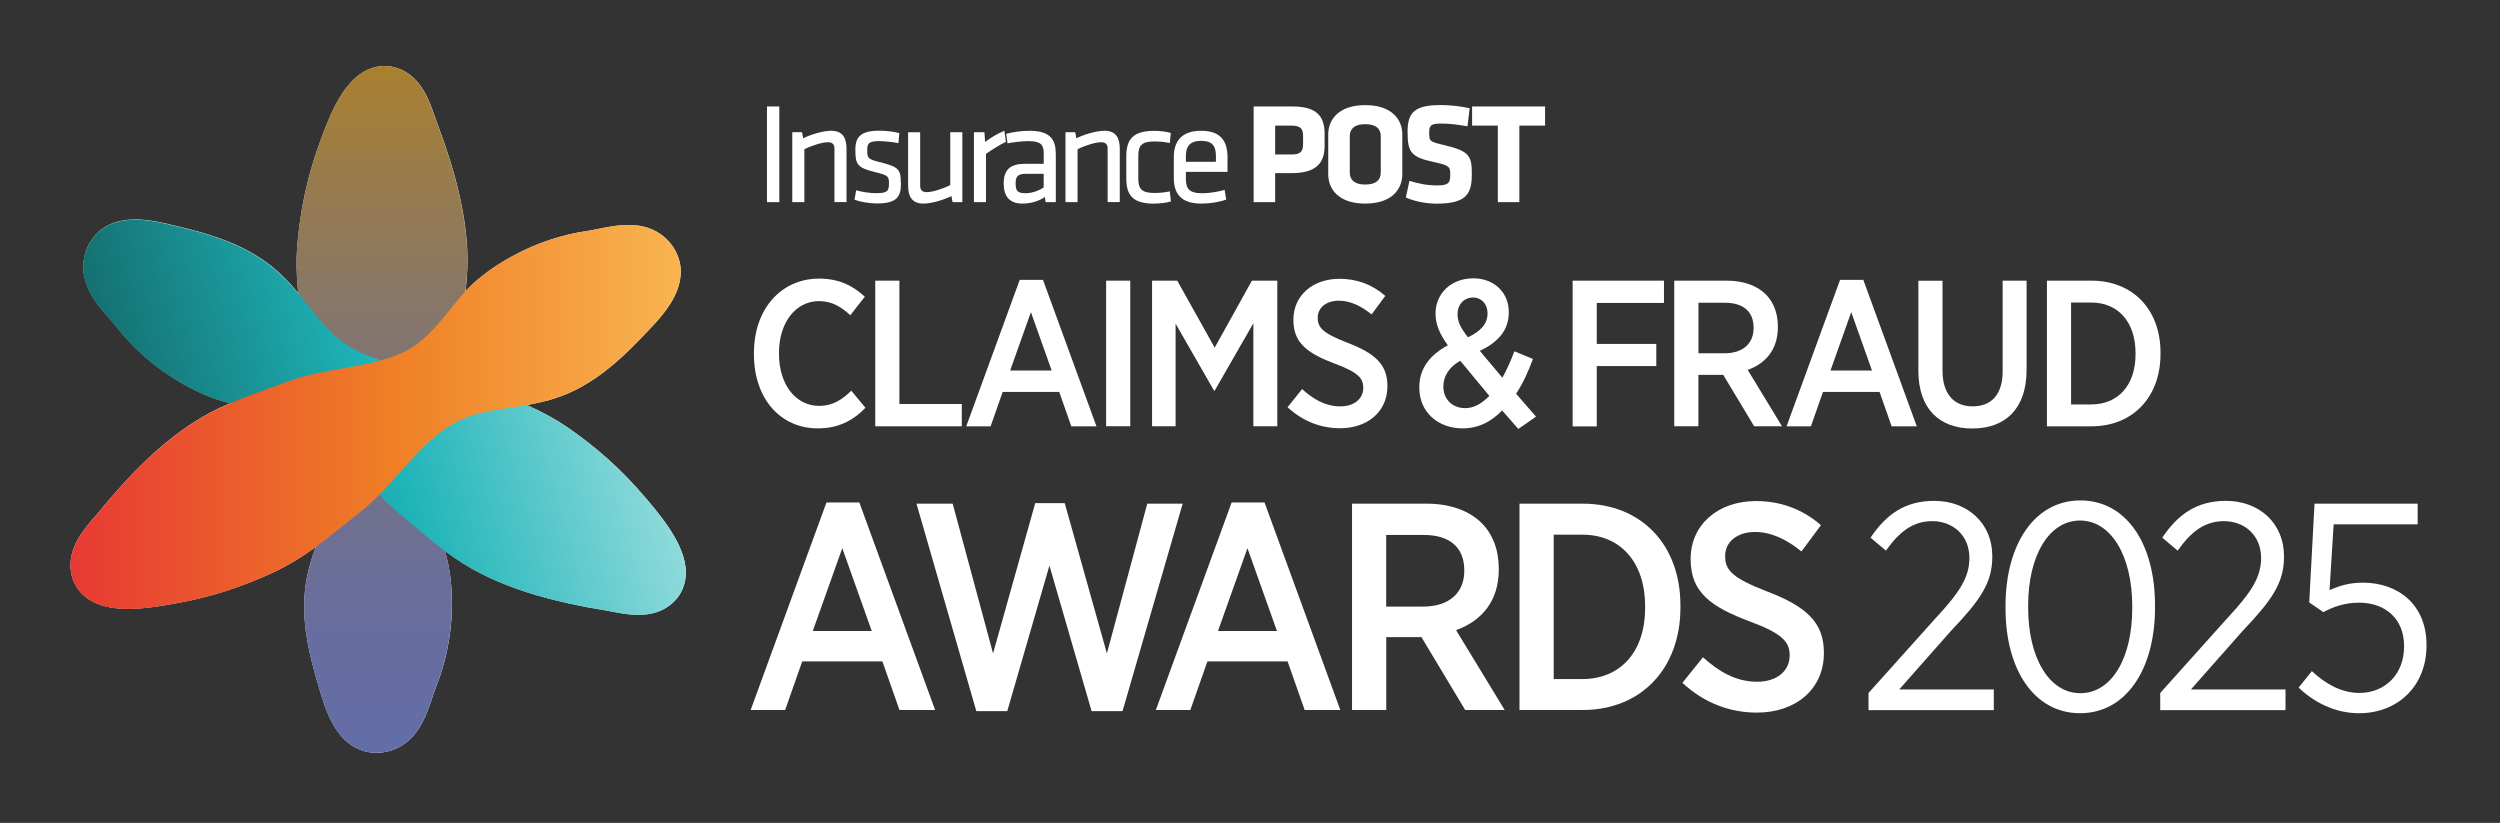<?xml version="1.0" encoding="UTF-8"?>
<svg xmlns="http://www.w3.org/2000/svg" xmlns:xlink="http://www.w3.org/1999/xlink" version="1.1" viewBox="0 0 364.58 120">
  <rect x="0" y="0" width="364.58" height="120" fill="#333333" stroke="none"/>
  <!-- Generator: Adobe Illustrator 29.0.1, SVG Export Plug-In . SVG Version: 2.1.0 Build 192)  -->
  <defs>
    <style>
      .st0 {
        isolation: isolate;
      }

      .st1 {
        fill: #fff;
      }

      .st2 {
        fill: url(#linear-gradient);
      }

      .st2, .st3, .st4 {
        mix-blend-mode: multiply;
      }

      .st3 {
        fill: url(#linear-gradient1);
      }

      .st4 {
        fill: url(#linear-gradient2);
      }
    </style>
    <linearGradient id="linear-gradient" x1="55.7" y1="9.63" x2="55.7" y2="109.8" gradientUnits="userSpaceOnUse">
      <stop offset="0" stop-color="#aa802f"/>
      <stop offset=".17" stop-color="#987b4d"/>
      <stop offset=".42" stop-color="#817573"/>
      <stop offset=".65" stop-color="#70708f"/>
      <stop offset=".85" stop-color="#666da0"/>
      <stop offset="1" stop-color="#636da7"/>
    </linearGradient>
    <linearGradient id="linear-gradient1" x1="21.03" y1="70.96" x2="90.96" y2="50.91" gradientUnits="userSpaceOnUse">
      <stop offset="0" stop-color="#157071"/>
      <stop offset=".5" stop-color="#1eb4b8"/>
      <stop offset="1" stop-color="#8fdadb"/>
    </linearGradient>
    <linearGradient id="linear-gradient2" x1="10.26" y1="60.81" x2="99.27" y2="60.81" gradientUnits="userSpaceOnUse">
      <stop offset="0" stop-color="#e73933"/>
      <stop offset=".52" stop-color="#ef7e26"/>
      <stop offset="1" stop-color="#f9b450"/>
    </linearGradient>
  </defs>
  <g class="st0">
    <g id="Layer_1">
      <g>
        <g>
          <path class="st1" d="M109.95,51.67v-.21c0-6.43,4-10.83,9.5-10.83,2.97,0,4.94,1.06,6.67,2.64l-2.12,2.7c-1.24-1.15-2.64-2.06-4.55-2.06-3.34,0-5.85,3.03-5.85,7.55v.12c0,4.61,2.52,7.61,5.85,7.61,2.03,0,3.37-.94,4.7-2.21l2.06,2.49c-1.85,1.91-4,3-6.95,3-5.43,0-9.31-4.31-9.31-10.8Z"/>
          <path class="st1" d="M127.64,40.93h3.52v17.99h9.1v3.25h-12.62v-21.23Z"/>
          <path class="st1" d="M148.7,40.81h3.4l7.8,21.36h-3.67l-1.76-5.01h-8.25l-1.76,5.01h-3.55l7.8-21.36ZM153.37,54.04l-3.03-8.52-3.03,8.52h6.07Z"/>
          <path class="st1" d="M161.31,40.93h3.52v21.23h-3.52v-21.23Z"/>
          <path class="st1" d="M168.01,40.93h3.67l5.46,9.77,5.43-9.77h3.7v21.23h-3.49v-15.02l-5.64,9.83h-.09l-5.61-9.77v14.96h-3.43v-21.23Z"/>
          <path class="st1" d="M187.77,59.38l2.12-2.64c1.58,1.43,3.34,2.52,5.58,2.52,2.03,0,3.34-1.12,3.34-2.7v-.03c0-1.33-.7-2.21-4.06-3.46-4.03-1.52-6.13-3-6.13-6.4v-.06c0-3.49,2.79-5.95,6.73-5.95,2.46,0,4.73.79,6.67,2.49l-2,2.7c-1.46-1.18-3.06-2-4.76-2-1.91,0-3.09,1.06-3.09,2.46v.03c0,1.49.79,2.28,4.4,3.67,3.94,1.52,5.76,3.15,5.76,6.25v.06c0,3.73-2.91,6.13-6.89,6.13-2.73,0-5.37-.94-7.67-3.06Z"/>
          <path class="st1" d="M219.05,59.86c-1.55,1.61-3.4,2.61-5.76,2.61-3.58,0-6.31-2.37-6.31-5.92v-.09c0-2.67,1.49-4.67,4.16-6.1-1.21-1.7-1.79-3.06-1.79-4.58v-.12c0-2.7,2.12-5.07,5.52-5.07,3.09,0,5.16,2.15,5.16,4.88v.09c0,2.67-1.64,4.37-4.22,5.61l3.28,3.91c.64-1.12,1.18-2.37,1.76-3.85l2.7,1.12c-.7,1.91-1.49,3.61-2.46,5.07l2.91,3.34-2.58,1.79-2.37-2.7ZM217.2,57.74l-4.25-5.13c-1.73.97-2.46,2.37-2.46,3.7v.09c0,1.82,1.3,3.12,3.19,3.12,1.3,0,2.46-.7,3.52-1.79ZM216.93,45.73v-.06c0-1.33-.88-2.28-2.12-2.28-1.33,0-2.25,1.03-2.25,2.37v.06c0,1.06.39,1.94,1.52,3.37,1.91-.91,2.85-2,2.85-3.46Z"/>
          <path class="st1" d="M229.34,40.93h13.32v3.25h-9.8v5.98h8.68v3.22h-8.68v8.8h-3.52v-21.23Z"/>
          <path class="st1" d="M244.17,40.93h7.67c2.43,0,4.4.73,5.67,2,1.12,1.12,1.76,2.73,1.76,4.67v.12c0,3.28-1.82,5.31-4.4,6.22l5,8.22h-4.06l-4.52-7.52c-.06.03-.15.03-.21.03h-3.4v7.49h-3.52v-21.23ZM251.48,51.52c2.73,0,4.25-1.46,4.25-3.67v-.06c0-2.4-1.55-3.64-4.19-3.64h-3.85v7.37h3.79Z"/>
          <path class="st1" d="M268.33,40.81h3.4l7.8,21.36h-3.67l-1.76-5.01h-8.25l-1.76,5.01h-3.55l7.8-21.36ZM273,54.04l-3.03-8.52-3.03,8.52h6.07Z"/>
          <path class="st1" d="M279.76,54.07v-13.13h3.52v13.1c0,3.43,1.67,5.22,4.4,5.22s4.37-1.73,4.37-5.1v-13.23h3.49v13.01c0,5.7-3.12,8.55-7.92,8.55s-7.86-2.88-7.86-8.43Z"/>
          <path class="st1" d="M298.51,40.93h6.49c6.07,0,10.07,4.25,10.07,10.47v.24c0,6.22-4,10.53-10.07,10.53h-6.49v-21.23ZM302.03,44.12v14.86h2.94c3.88,0,6.46-2.76,6.46-7.31v-.18c0-4.58-2.58-7.37-6.46-7.37h-2.94Z"/>
          <path class="st1" d="M120.51,73.28h4.81l11.05,30.26h-5.2l-2.49-7.09h-11.69l-2.49,7.09h-5.03l11.05-30.26ZM127.13,92.02l-4.3-12.08-4.3,12.08h8.6Z"/>
          <path class="st1" d="M133.64,73.45h5.29l5.89,21.84,6.15-21.92h4.3l6.15,21.92,5.89-21.84h5.16l-8.77,30.26h-4.51l-6.15-21.23-6.15,21.23h-4.51l-8.73-30.26Z"/>
          <path class="st1" d="M179.6,73.28h4.81l11.05,30.26h-5.2l-2.49-7.09h-11.69l-2.49,7.09h-5.03l11.05-30.26ZM186.22,92.02l-4.3-12.08-4.3,12.08h8.6Z"/>
          <path class="st1" d="M197.16,73.45h10.88c3.44,0,6.23,1.03,8.04,2.84,1.59,1.59,2.49,3.87,2.49,6.62v.17c0,4.64-2.58,7.52-6.23,8.81l7.09,11.65h-5.76l-6.4-10.66c-.09.04-.21.04-.3.04h-4.81v10.62h-4.99v-30.09ZM207.52,88.46c3.87,0,6.02-2.06,6.02-5.2v-.09c0-3.4-2.19-5.16-5.93-5.16h-5.46v10.45h5.37Z"/>
          <path class="st1" d="M221.59,73.45h9.2c8.6,0,14.27,6.02,14.27,14.83v.34c0,8.81-5.67,14.92-14.27,14.92h-9.2v-30.09ZM226.58,77.97v21.06h4.17c5.5,0,9.16-3.91,9.16-10.36v-.26c0-6.49-3.65-10.44-9.16-10.44h-4.17Z"/>
          <path class="st1" d="M245.34,99.59l3.01-3.74c2.23,2.02,4.73,3.57,7.91,3.57,2.88,0,4.73-1.59,4.73-3.83v-.04c0-1.89-.99-3.14-5.76-4.9-5.72-2.15-8.68-4.25-8.68-9.07v-.09c0-4.94,3.95-8.42,9.54-8.42,3.48,0,6.71,1.12,9.46,3.52l-2.84,3.83c-2.06-1.68-4.34-2.84-6.75-2.84-2.71,0-4.38,1.5-4.38,3.48v.04c0,2.11,1.12,3.22,6.23,5.2,5.59,2.15,8.17,4.47,8.17,8.85v.09c0,5.29-4.13,8.68-9.76,8.68-3.87,0-7.61-1.33-10.88-4.34Z"/>
          <path class="st1" d="M272.5,101.05l9.71-10.83c3.61-3.87,4.99-6.06,4.99-8.85,0-3.31-2.41-5.37-5.42-5.37-2.75,0-4.73,1.46-6.75,4.3l-2.24-1.89c2.24-3.35,4.99-5.37,9.28-5.37,4.9,0,8.47,3.31,8.47,8.04v.13c0,3.87-1.85,6.4-6.06,10.83l-7.52,8.51h13.8v3.01h-18.27v-2.49Z"/>
          <path class="st1" d="M292.47,88.71v-.34c0-9.03,4.25-15.39,10.92-15.39s10.88,6.28,10.88,15.3v.34c0,9.03-4.26,15.39-10.92,15.39s-10.88-6.28-10.88-15.3ZM310.95,88.71v-.34c0-7.22-3.05-12.46-7.61-12.46s-7.57,5.16-7.57,12.38v.34c0,7.22,3.01,12.46,7.61,12.46s7.57-5.16,7.57-12.38Z"/>
          <path class="st1" d="M315.04,101.05l9.71-10.83c3.61-3.87,4.99-6.06,4.99-8.85,0-3.31-2.41-5.37-5.42-5.37-2.75,0-4.73,1.46-6.75,4.3l-2.24-1.89c2.24-3.35,4.99-5.37,9.28-5.37,4.9,0,8.47,3.31,8.47,8.04v.13c0,3.87-1.85,6.4-6.06,10.83l-7.52,8.51h13.8v3.01h-18.27v-2.49Z"/>
          <path class="st1" d="M335.21,100.28l1.93-2.41c2.02,1.89,4.34,3.18,6.92,3.18,3.83,0,6.53-2.79,6.53-6.75v-.13c0-3.96-2.79-6.28-6.53-6.28-2.15,0-3.78.6-5.24,1.38l-2.06-1.42.77-14.4h15.04v3.01h-12.25l-.6,9.59c1.42-.6,2.84-1.08,4.86-1.08,5.12,0,9.28,3.18,9.28,9.07v.13c0,5.85-4.17,9.84-9.84,9.84-3.48,0-6.58-1.59-8.81-3.74Z"/>
        </g>
        <g>
          <path class="st1" d="M225.32,18.32v-2.79h-10.64v2.79h3.75v11.16h3.14v-11.16h3.75ZM214.64,25.56c0-2.74-.19-3.48-3.96-4.38-2.2-.52-2.26-.54-2.26-1.88,0-1.03.31-1.28,1.72-1.28,1.26,0,2.28.13,3.87.4l.31-2.64c-1.55-.33-3.02-.46-4.23-.46-3.83,0-4.82,1.11-4.82,3.9,0,3.02.5,3.69,3.87,4.42,2.28.5,2.35.65,2.35,1.91,0,1.17-.31,1.49-1.93,1.49-1.45,0-2.74-.27-4.02-.67l-.52,2.43c1.19.54,2.89.9,4.5.9,4.21,0,5.11-1.36,5.11-4.13M201.36,25.15c0,1.09-.69,1.76-2.26,1.76s-2.26-.67-2.26-1.76v-5.28c0-1.09.69-1.76,2.26-1.76s2.26.67,2.26,1.76v5.28ZM204.5,19.6c0-2.12-1.47-4.27-5.4-4.27s-5.4,2.16-5.4,4.27v5.82c0,2.12,1.47,4.27,5.4,4.27s5.4-2.16,5.4-4.27v-5.82ZM190.03,21c0,1.01-.29,1.53-1.68,1.53h-2.39v-4.21h2.39c1.32,0,1.68.46,1.68,1.47v1.21ZM193.17,21.31v-1.82c0-2.62-1.26-3.96-4.65-3.96h-5.7v13.95h3.14v-4.23h2.39c3.39,0,4.82-1.32,4.82-3.94"/>
          <path class="st1" d="M172.94,22.76c0-1.42.59-2.22,2.24-2.22s2.14.8,2.14,2.22v.84h-4.38v-.84ZM172.94,25.92v-.86h6.07v-2.14c0-2.12-.82-3.85-3.83-3.85s-4,1.7-4,3.81v3.06c0,2.3,1.03,3.75,4.04,3.75,1.28,0,2.64-.23,3.6-.59l-.23-1.4c-1.11.29-2.22.48-3.23.48-1.99,0-2.43-.65-2.43-2.26M168.31,29.69c.9,0,1.93-.15,2.45-.31l-.17-1.47c-.8.17-1.53.23-2.24.23-1.76,0-2.35-.5-2.35-2.09v-3.33c0-1.59.59-2.09,2.35-2.09.71,0,1.45.06,2.24.23l.15-1.47c-.52-.17-1.53-.31-2.43-.31-3.18,0-4.06,1.36-4.06,3.71v3.2c0,2.35.8,3.71,4.06,3.71M163.3,29.48v-7.81c0-1.57-.59-2.6-2.22-2.6-1.21,0-2.97.54-4.11,1.09l-.17-.88h-1.42v10.2h1.76v-7.71c1.09-.57,2.66-1.03,3.41-1.03.65,0,.98.27.98.94v7.79h1.76ZM152.2,27.34c-.77.5-1.76.84-2.64.84-1.26,0-1.45-.42-1.45-1.47s.4-1.36,1.49-1.36h2.6v1.99ZM153.96,22.38c0-2.18-.96-3.31-3.87-3.31-1.09,0-2.39.19-3.35.44l.19,1.4c.8-.17,2.07-.33,3.06-.33,1.65,0,2.22.44,2.22,1.72v1.59h-2.72c-2.05,0-3.12.75-3.12,2.87,0,1.8.8,2.93,2.7,2.93,1.24,0,2.41-.34,3.31-.96l.1.75h1.49v-7.1ZM146.47,19.07c-1.01.42-2.05,1.05-2.81,1.63l-.1-1.42h-1.53v10.2h1.76v-7.04c.84-.59,1.95-1.3,2.91-1.76l-.23-1.61ZM132.43,19.28v7.81c0,1.57.59,2.6,2.22,2.6,1.21,0,2.97-.54,4.1-1.09l.17.88h1.42v-10.2h-1.76v7.71c-1.09.57-2.66,1.03-3.41,1.03-.65,0-.98-.27-.98-.94v-7.79h-1.76ZM131.37,26.74c0-2.03-.23-2.39-3.16-3.12-1.72-.42-1.74-.63-1.74-1.76,0-.92.21-1.28,1.72-1.28.84,0,1.97.13,2.83.29l.13-1.45c-.84-.23-1.91-.36-2.89-.36-2.68,0-3.52.86-3.52,2.74,0,2.12.23,2.64,2.76,3.27,2.05.5,2.14.63,2.14,1.72s-.27,1.38-1.88,1.38c-.88,0-2.03-.17-2.91-.42l-.23,1.38c.82.31,2.2.54,3.25.54,2.91,0,3.52-.96,3.52-2.95M123.45,29.48v-7.81c0-1.57-.59-2.6-2.22-2.6-1.21,0-2.97.54-4.1,1.09l-.17-.88h-1.42v10.2h1.76v-7.71c1.09-.57,2.66-1.03,3.41-1.03.65,0,.98.27.98.94v7.79h1.76ZM113.65,15.53h-1.8v13.95h1.8v-13.95Z"/>
        </g>
      </g>
      <g>
        <path class="st1" d="M94.17,72.65l-.33-.39c-3.13-3.69-6.84-7.02-11.02-9.9-1.64-1.13-3.49-2.15-5.65-3.14-.12-.05-.24-.1-.35-.15,2.3-.41,4.64-.98,7.01-2.16,4.24-2.11,7.41-5.24,10.3-8.28l.27-.28c2.22-2.31,5.92-6.18,4.6-10.58-.28-.92-.76-1.77-1.43-2.52-3.01-3.36-7.41-2.46-10.31-1.87-.53.11-1.03.21-1.5.28-3.85.56-7.55,1.79-10.99,3.67-2.85,1.56-5.11,3.24-6.87,5.11.26-2.27.34-4.32.23-6.24-.3-5.36-1.7-11.17-4.39-18.27-.11-.29-.22-.61-.34-.95-.78-2.26-1.95-5.68-5.17-6.94-1.52-.6-3.12-.55-4.61.13-3.4,1.56-5.39,6.1-7.04,10.77l-.17.48c-1.63,4.56-2.66,9.44-3.06,14.49-.16,1.99-.12,4.1.11,6.46.01.13.03.25.05.38-1.5-1.78-3.17-3.53-5.37-4.99-3.94-2.62-8.24-3.8-12.32-4.78l-.38-.09c-3.11-.76-8.32-2.04-11.46,1.31-.66.7-1.15,1.54-1.47,2.5-1.4,4.29,1.57,7.64,3.54,9.86.36.4.7.79.99,1.16,2.41,3.05,5.33,5.64,8.68,7.68,2.73,1.67,5.37,2.8,7.86,3.39-2.1.91-3.91,1.86-5.52,2.92-4.49,2.94-8.82,7.05-13.62,12.94-.2.24-.42.5-.66.77-1.57,1.8-3.94,4.53-3.43,7.94.24,1.62,1.08,2.97,2.42,3.92,1.57,1.11,3.63,1.51,5.92,1.51,2.17,0,4.55-.36,6.92-.8l.5-.09c4.76-.87,9.5-2.41,14.08-4.59,1.8-.86,3.61-1.94,5.54-3.32.1-.07.2-.15.31-.23-.79,2.19-1.47,4.51-1.63,7.15-.3,4.72.83,9.04,2.02,13.06l.11.37c.9,3.08,2.39,8.23,6.87,9.28.48.11.97.17,1.47.17.47,0,.95-.05,1.43-.15,4.42-.93,5.83-5.18,6.77-8,.17-.51.33-1,.5-1.43,1.44-3.61,2.22-7.43,2.32-11.36.08-3.22-.29-6.07-1.03-8.53,1.85,1.38,3.59,2.48,5.33,3.35,4.8,2.42,10.52,4.11,18.02,5.33.31.05.64.12.99.18,1.1.22,2.47.48,3.88.48,1.6,0,3.28-.34,4.71-1.49,1.28-1.02,2.03-2.42,2.19-4.05.35-3.73-2.58-7.72-5.81-11.48Z"/>
        <g>
          <path class="st2" d="M68.11,36.2c-.3-5.36-1.7-11.17-4.39-18.27-.11-.29-.22-.61-.34-.95-.78-2.26-1.95-5.68-5.17-6.94-1.52-.6-3.12-.55-4.61.13-3.4,1.56-5.39,6.1-7.04,10.77l-.17.48c-1.63,4.56-2.66,9.44-3.06,14.49-.16,1.99-.12,4.1.11,6.46.17,1.7.43,3.39.68,5.03l.61,3.99c.18,1.07.43,2.19.75,3.3.41,1.45.87,2.86,1.32,4.21,1.59,4.83,2.96,9.01,1.79,13.63-.41,1.63-1.02,3.21-1.67,4.88-1.13,2.9-2.3,5.9-2.52,9.5-.3,4.72.83,9.04,2.02,13.06l.11.37c.9,3.08,2.39,8.23,6.87,9.28.48.11.97.17,1.47.17.47,0,.95-.05,1.43-.15,4.42-.93,5.83-5.18,6.77-8,.17-.51.33-1,.5-1.43,1.44-3.61,2.22-7.43,2.32-11.36.09-3.72-.38-6.98-1.38-9.68-.22-.59-.44-1.17-.66-1.74-1.44-3.73-2.57-6.67-2.04-10.37.38-2.63,1.32-5.24,2.32-8,.49-1.34.99-2.74,1.42-4.13.34-1.1.62-2.21.83-3.33l.69-3.95c.28-1.62.58-3.3.79-5,.28-2.35.37-4.46.25-6.45Z"/>
          <path class="st3" d="M94.17,72.65l-.33-.39c-3.13-3.69-6.84-7.02-11.02-9.9-1.64-1.13-3.49-2.15-5.65-3.14-1.56-.7-3.14-1.32-4.68-1.92l-3.78-1.47c-1.02-.38-2.1-.72-3.24-1-1.46-.37-2.91-.67-4.31-.96-4.98-1.04-9.28-1.94-12.7-5.26-1.21-1.17-2.27-2.49-3.39-3.89-1.95-2.43-3.96-4.94-6.96-6.93-3.94-2.62-8.24-3.8-12.32-4.78l-.38-.09c-3.11-.76-8.32-2.04-11.46,1.31-.66.7-1.15,1.54-1.47,2.5-1.4,4.29,1.57,7.64,3.54,9.86.36.4.7.79.99,1.16,2.41,3.05,5.33,5.64,8.68,7.68,3.18,1.94,6.23,3.17,9.08,3.64.62.1,1.23.2,1.84.3,3.95.62,7.06,1.11,10,3.42,2.09,1.64,3.88,3.76,5.77,6.01.92,1.09,1.88,2.22,2.87,3.29.79.85,1.61,1.65,2.47,2.39l3.04,2.55c1.27,1.07,2.59,2.17,3.97,3.21,1.89,1.42,3.68,2.55,5.46,3.44,4.8,2.42,10.52,4.11,18.02,5.33.31.05.64.12.99.18,1.1.22,2.47.48,3.88.48,1.6,0,3.28-.34,4.71-1.49,1.28-1.02,2.03-2.42,2.19-4.05.35-3.73-2.58-7.72-5.81-11.48Z"/>
          <path class="st4" d="M98.99,37.77c-.28-.92-.76-1.77-1.43-2.52-3.01-3.36-7.41-2.46-10.31-1.87-.53.11-1.03.21-1.5.28-3.85.56-7.55,1.79-10.99,3.67-3.32,1.81-5.83,3.78-7.69,6.04-.4.49-.79.97-1.17,1.44-2.51,3.11-4.49,5.56-7.96,6.95-2.47.99-5.2,1.48-8.09,1.99-1.41.25-2.86.51-4.29.84-1.13.26-2.22.57-3.3.95l-3.77,1.37c-1.55.56-3.15,1.15-4.73,1.82-2.18.93-4.05,1.91-5.71,3-4.49,2.94-8.82,7.05-13.62,12.94-.2.24-.42.5-.66.77-1.57,1.8-3.94,4.53-3.43,7.94.24,1.62,1.08,2.97,2.42,3.92,1.57,1.11,3.63,1.51,5.92,1.51,2.17,0,4.55-.36,6.92-.8l.5-.09c4.76-.87,9.5-2.41,14.08-4.59,1.8-.86,3.61-1.94,5.54-3.32,1.39-1,2.72-2.07,4.01-3.1l3.16-2.53c.84-.69,1.67-1.46,2.49-2.3,1.05-1.08,2.04-2.19,2.99-3.25,3.39-3.79,6.32-7.06,10.91-8.37,1.62-.46,3.29-.72,5.06-.99,3.08-.47,6.26-.96,9.49-2.56,4.24-2.11,7.41-5.24,10.3-8.28l.27-.28c2.22-2.31,5.92-6.18,4.6-10.58Z"/>
        </g>
      </g>
    </g>
  </g>
</svg>